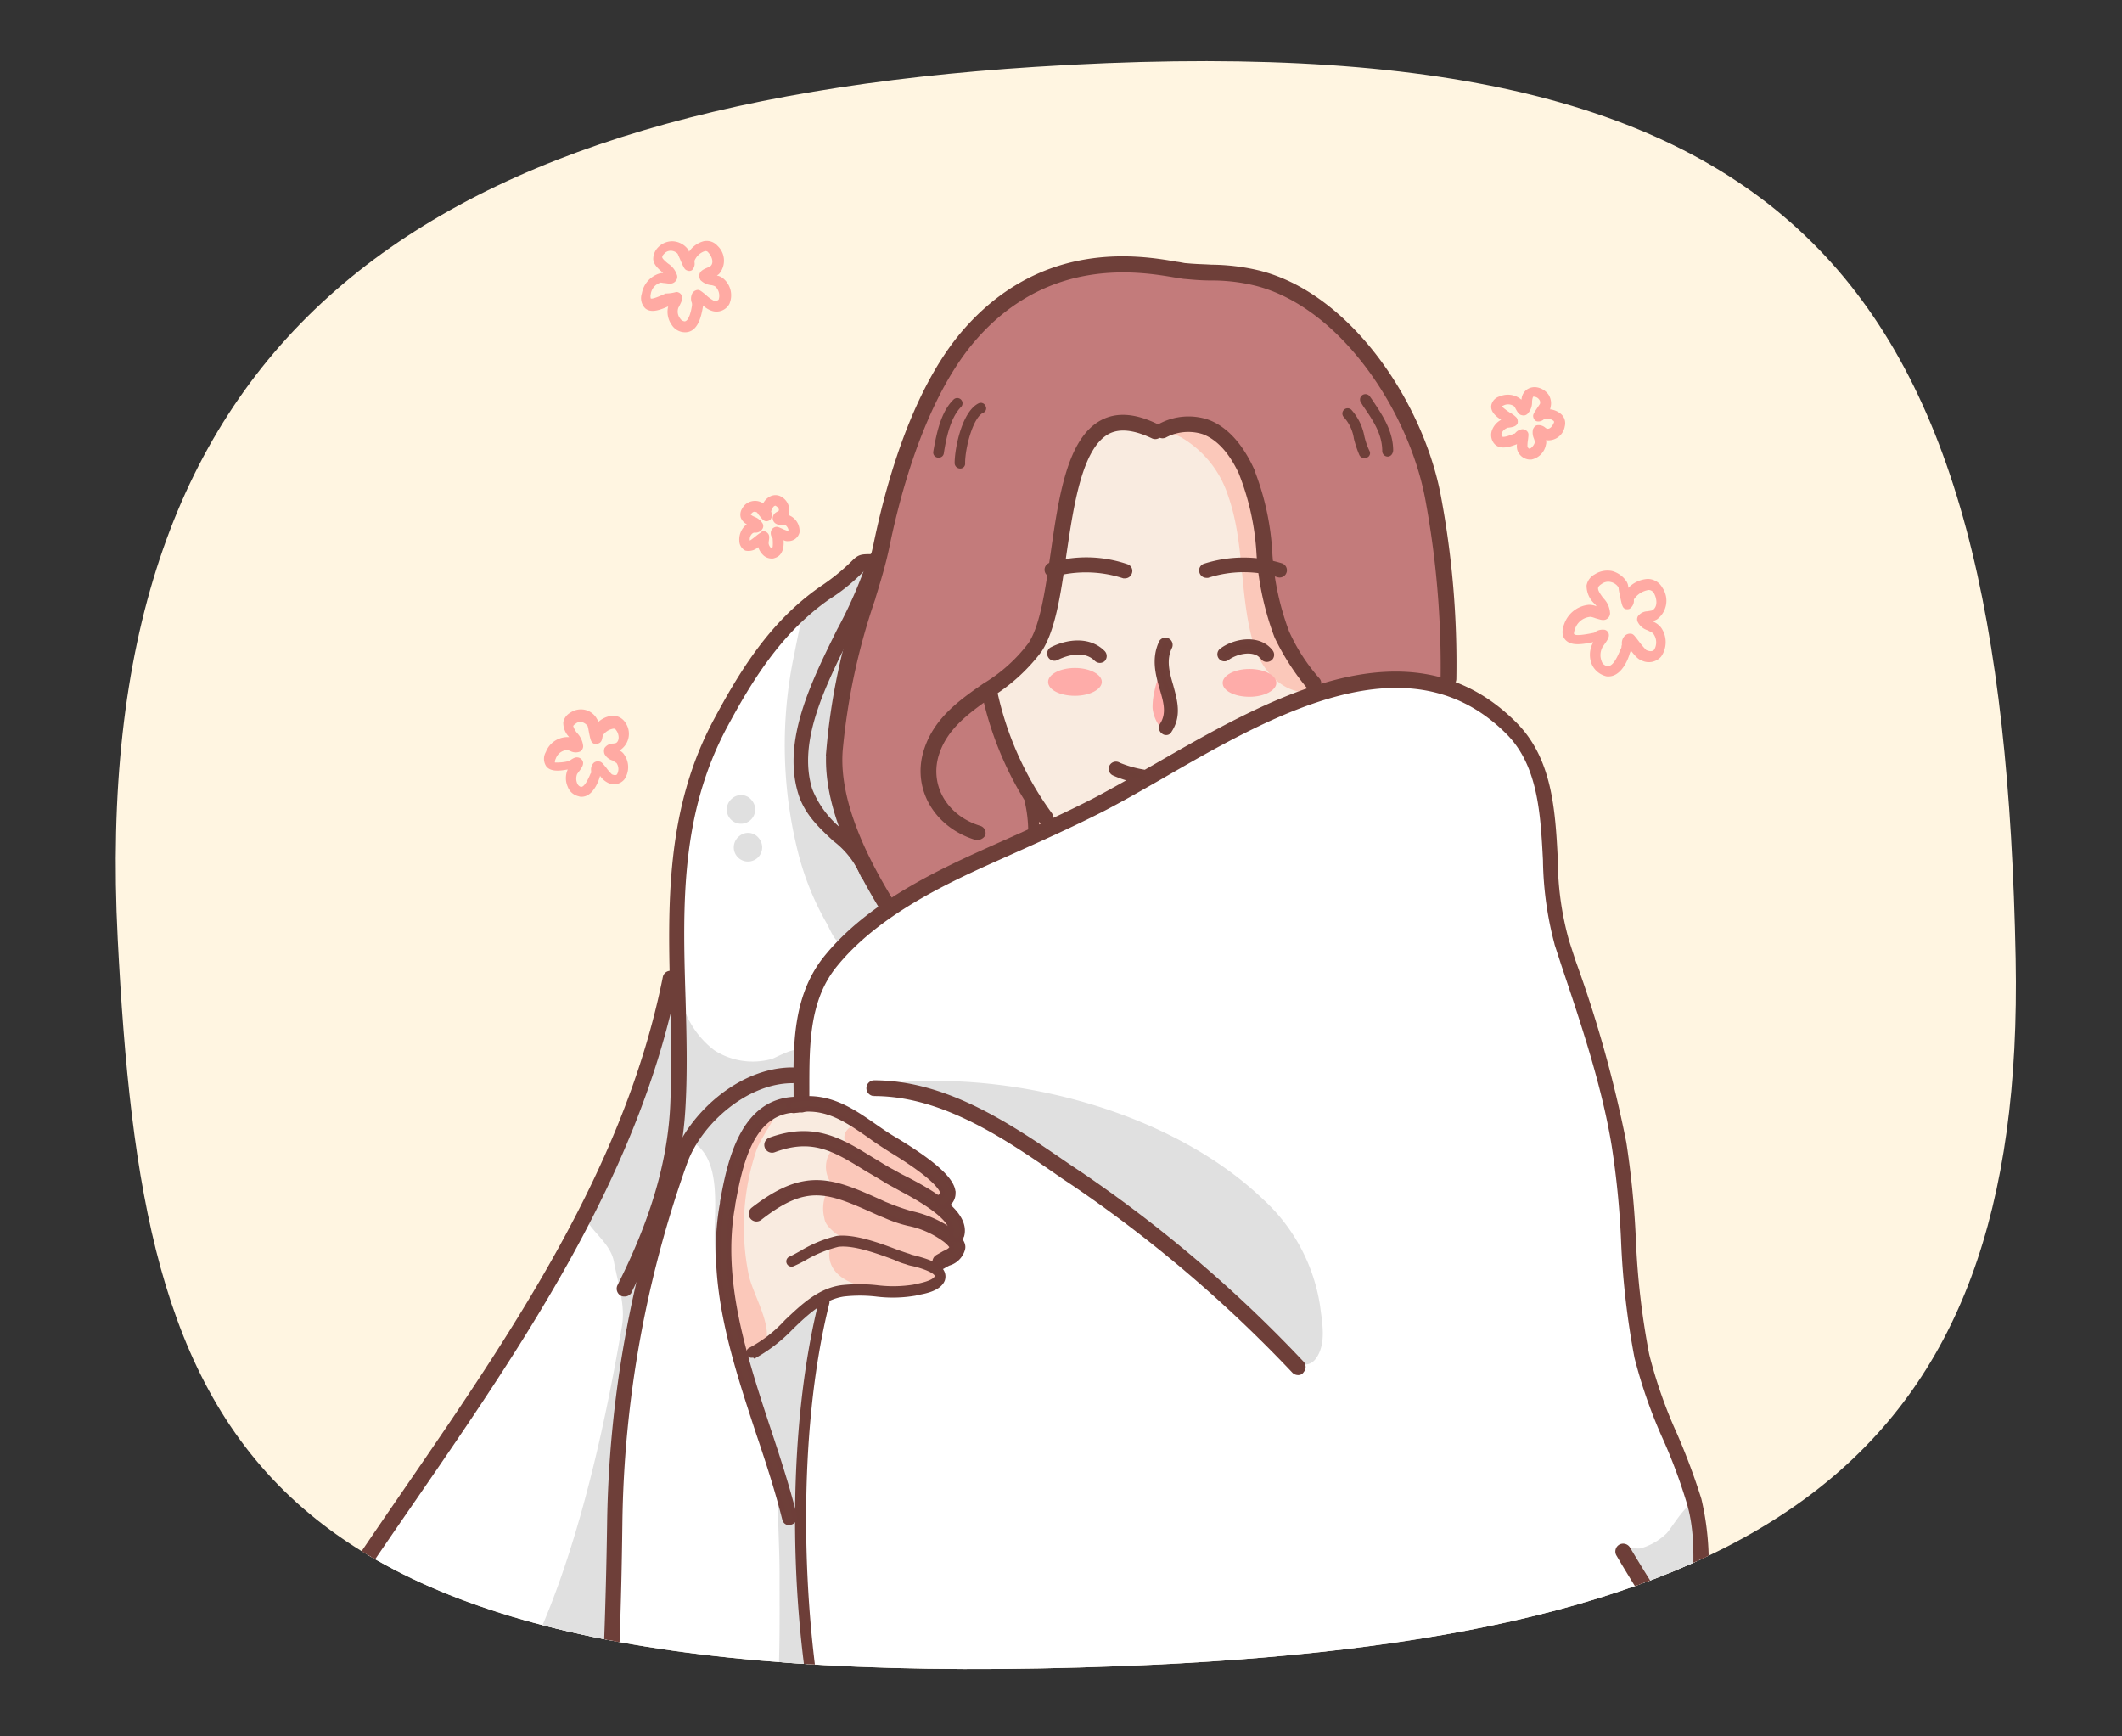 <?xml version="1.0" encoding="UTF-8"?> <svg xmlns="http://www.w3.org/2000/svg" xmlns:xlink="http://www.w3.org/1999/xlink" width="220" height="180" viewBox="0 0 220 180"><rect x="0" y="0" width="220" height="180" fill="#333333" stroke="none"/><defs><clipPath id="clip-path"><rect id="Rectangle_27608" data-name="Rectangle 27608" width="220" height="180" transform="translate(8547 10335)" fill="#fff"></rect></clipPath><clipPath id="clip-path-2"><path id="Path_213832" data-name="Path 213832" d="M2157.125,143.65c1,51.939-25.4,70.775-92.821,73.355-91.769,3.509-101.285-23.558-103.947-75.405-3.129-61.1,29.617-86.2,95.143-90.384C2135.983,46.078,2155.786,74.009,2157.125,143.65Z" transform="translate(-521.152 9269.464)" fill="#fff5e1"></path></clipPath></defs><g id="faq-photo-1" transform="translate(-8547 -10335)" clip-path="url(#clip-path)"><g id="Group_66744" data-name="Group 66744"><g id="faq-photo-1-2" data-name="faq-photo-1" transform="translate(7120 1021.248)"><path id="Path_213768" data-name="Path 213768" d="M2157.125,143.65c1,51.939-25.4,70.775-92.821,73.355-91.769,3.509-101.285-23.558-103.947-75.405-3.129-61.1,29.617-86.2,95.143-90.384C2135.983,46.078,2155.786,74.009,2157.125,143.65Z" transform="translate(-521.152 9269.464)" fill="#fff5e1"></path><g id="Mask_Group_180" data-name="Mask Group 180" clip-path="url(#clip-path-2)"><g id="Group_63974" data-name="Group 63974" transform="translate(1444 9338.731)"><g id="Group_63939" data-name="Group 63939" transform="translate(0.515 2.38)"><path id="Path_213770" data-name="Path 213770" d="M2284.707,150.129c1.7-5.258,7.476-11.96,13.867-14.331,5.209-1.96,10.88-.1,14.385-.1a22.194,22.194,0,0,1,10.156,1.96c4.33,2.166,8.558,6.649,11.7,12.682,4.332,8.3,4.385,25.468,4.385,28.045,0,.929-3.508-1.083-8.871-.155-5.875,1.033-14.431,5.879-24.228,11.085-3.248,1.7-6.65,3.043-10.1,4.846-2.371,1.239-5.414,2.579-8.4,4.075-3.3,1.649-6.391,3.454-6.495,3.35-.465-.464-5.67-10.516-5.568-15.259.206-6.909,2.321-13.817,4.434-20.726C2281.974,158.944,2283.984,152.243,2284.707,150.129Z" transform="translate(-2206.653 -134.899)" fill="#c37b7b"></path><path id="Path_213771" data-name="Path 213771" d="M2276.459,276.487c0,3.2,4.487,6.342,7.269,4.125,2.27-1.805,1.5-4.382,2.27-6.7a9.08,9.08,0,0,1,1.753-2.63c.566-.721,2.835-3.607,4.124-3.092.566.206.721,1.7.928,2.216a48.128,48.128,0,0,0,2.475,5.826c.927,1.8,1.909,4.021,1.6,6.134-.154.774-1.442,1.5-2.01,1.651a29.8,29.8,0,0,0-6.444,2.835c-1.907,1.031-4.022,3.609-6.237,3.452-1.188-.1-1.96-2.061-2.424-2.937C2278.315,284.736,2276.459,276.487,2276.459,276.487Z" transform="translate(-2207.273 -223.674)" fill="#c37b7b"></path><path id="Path_213772" data-name="Path 213772" d="M2415.752,244.2c2.216.361,8.095,2.166,11.858.412a8.232,8.232,0,0,0,3.2-2.577c.1-.1,1.446-1.651,1.546-1.548a7.187,7.187,0,0,1,.105,2.321c.05,1.442,0,2.887,0,4.33,0,.567.359,1.34-.156,1.752-.359.311-1.237-.207-1.6-.258a11.06,11.06,0,0,0-3.66-.361,23.5,23.5,0,0,0-5,.773c-.667.157-1.855.62-2.527.362C2417.866,248.734,2415.032,244.094,2415.752,244.2Z" transform="translate(-2300.014 -205.252)" fill="#c37b7b"></path><path id="Path_213773" data-name="Path 213773" d="M2324.182,212.115c-.2-1.754,2.889-1.651,5.055-5.672,1.751-3.3,2.37-11.239,2.988-14.642.671-3.608,1.6-5.361,3.866-7.27,1.5-1.237,4.848.826,6.085.362,4.124-1.5,6.805.258,8.815,4.795,1.754,4.021,1.8,7.475,1.908,11.136.1,3.557,2.421,7.011,3.454,8.454.977,1.443,2.421,2.63,1.34,3.145-1.6.773-5.206,2.061-9.072,4.176-7.836,4.176-17.633,9.949-19.848,10.157-.466.05.155-3.248-.26-3.559C2327.327,222.167,2324.492,214.743,2324.182,212.115Z" transform="translate(-2239.066 -167.704)" fill="#f9ebe0"></path><path id="Path_213774" data-name="Path 213774" d="M2376.865,184.913c.413-.516,1.752.257,2.216.463a10.84,10.84,0,0,1,4.9,6.082c1.753,4.95,1.135,10.466,2.681,15.52.671,2.164,2.423,4.434,4.794,4.794.516.1,1.493.309,1.959-.1.255-.258-.775-.567-.824-.62a27.806,27.806,0,0,1-2.062-2.783,22.389,22.389,0,0,1-2.473-8.094c-.567-3.557-.515-6.909-1.6-10.363a8.933,8.933,0,0,0-5.672-5.928,3.861,3.861,0,0,0-2.527.051c-.618.206-.361.153-.824.567C2377.226,184.656,2376.762,185.068,2376.865,184.913Z" transform="translate(-2274.168 -167.414)" fill="#fbc8ba"></path><path id="Path_213775" data-name="Path 213775" d="M2337.8,304.279c.517-.36-.463-2.576-.049-3.145.155-.2.309.414.411.62a9.493,9.493,0,0,0,.516,1.031c.1.207,1.031.824.876,1.082C2339.244,304.331,2337.336,304.589,2337.8,304.279Z" transform="translate(-2248.044 -245.641)" fill="#fbc8ba"></path><path id="Path_213776" data-name="Path 213776" d="M2342.283,261.871c0-.772,1.237-1.442,2.783-1.442s2.784.67,2.784,1.442-1.236,1.445-2.784,1.445S2342.283,262.7,2342.283,261.871Z" transform="translate(-2251.134 -218.545)" fill="#feaca9"></path><path id="Path_213777" data-name="Path 213777" d="M2396.519,262.179c0-.773,1.236-1.443,2.784-1.443s2.784.67,2.784,1.443-1.237,1.445-2.784,1.445S2396.519,263.006,2396.519,262.179Z" transform="translate(-2287.274 -218.75)" fill="#feaca9"></path><path id="Path_213778" data-name="Path 213778" d="M2374.734,266.1a7.482,7.482,0,0,1,.205-1.649c.154-.774.413-1.548.774-1.548.618,0,1.288,2.372,1.288,3.2,0,.773-.361,2.321-.979,2.321C2375.352,268.416,2374.734,266.921,2374.734,266.1Z" transform="translate(-2272.758 -220.191)" fill="#feaca9"></path><path id="Path_213779" data-name="Path 213779" d="M2243.766,368.475c-1.491-2.939-4.224-8.25-7.268-13.148-2.526-4.124-5.412-7.836-7.939-12.733-.878-1.752-.362-4.176-.362-14.9,0-4.691-5.31-12.681-6.287-19.642-.827-5.825-1.342-13.2-1.908-19.229-.671-7.115-5.671-17.993-6.653-24.333-.873-5.724-.462-10-1.389-13.817-1.187-4.794-3.509-7.321-7.219-9.176-1.958-.979-4.229-2.372-7.167-2.372-4.073,0-8.814,1.444-13.5,3.454a116.106,116.106,0,0,0-17.168,9.23c-1.855,1.185-17.94,8.352-22.734,11.392-.258.154-1.083-1.134-1.961-2.989a28.3,28.3,0,0,1-3.866-13.714c-.052-5.928,5-18.817,4.227-19.178-1.649-.773-1.444-.1-2.733,1.082a55.948,55.948,0,0,0-6.8,5.929,53.648,53.648,0,0,0-7.734,12.528,52.585,52.585,0,0,0-3.247,20.932c.051.928-.67,3.97-1.961,8.4-1.443,5-3.609,11.549-6.082,15.312a144.726,144.726,0,0,1-8.145,15.054c-7.94,12.321-20.209,29.179-28.1,43.1a122.839,122.839,0,0,0-8.2,18.868h174.2Z" transform="translate(-2069.411 -196.261)" fill="#fff"></path><path id="Path_213780" data-name="Path 213780" d="M2261.475,236.528a45.525,45.525,0,0,0,.516,21.24,29.185,29.185,0,0,0,2.835,6.805c.206.361.824,1.855,1.237,1.855.928,0,2.218-1.185,3.042-1.649a5.071,5.071,0,0,0,1.7-1.6c.516-.876-1.187-2.989-1.6-3.712a26.55,26.55,0,0,1-3.351-10.156,30.216,30.216,0,0,1,1.341-13.4c.619-1.908,1.185-3.92,1.959-5.775.257-.67.927-1.855.772-2.578a1.016,1.016,0,0,0-1.649-.412,21.64,21.64,0,0,1-1.909,1.857c-1.443,1.03-3.4,1.7-4.125,3.5C2262.35,232.505,2261.835,234.62,2261.475,236.528Z" transform="translate(-2196.619 -196.19)" fill="#e0e0e0"></path><path id="Path_213781" data-name="Path 213781" d="M2112.616,454.683c.413-2.836.979-7.321,1.289-11.909.257-3.456.67-8.611.825-12.838.309-7.63.309-14.743.72-21.188A136.213,136.213,0,0,1,2117,394.209a22.21,22.21,0,0,0,.98-4.073c.72-4.485,2.681-8.815,3.557-13.249.207-1.084,1.082-4.332,2.576-2.836,2.424,2.424,1.342,7.579,1.6,10.619.67,6.857,2.991,13.354,5.258,19.8.775,2.216.981,4.743,2.063,6.857.1.207.567,1.752,1.083,1.6a28.141,28.141,0,0,0,.155-4.176,101.365,101.365,0,0,1,1.133-11.909c.415-3.3,1.291-6.6,1.6-9.9.463-4.794-1.134-9.64-1.806-14.333a41.13,41.13,0,0,1-.618-5.516c0-.721.206-2.474-.155-3.042-.309-.464-2.37.671-2.785.824a7.362,7.362,0,0,1-5.978-.877,9.354,9.354,0,0,1-3.3-4.742c-.309-.979-.567-3.557-.876-2.733-1.494,4.073-4.536,14.126-6.033,17.787-.772,1.8-1.545,3.712-2.473,5.412-.155.31-.876.878-.826,1.239.414,1.65,2.733,2.886,3.094,5,.411,2.217,1.186,4.433.824,6.6-8.3,48.873-23.3,54.338-40.985,48-.052,0-1.649,3.248-3.3,7.321-.979,2.422-2.011,5.1-2.681,6.96h43.513Z" transform="translate(-2069.103 -282.469)" fill="#e0e0e0"></path><path id="Path_213782" data-name="Path 213782" d="M2287.99,389.176c13.2-1.906,30.573,2.372,40.469,11.909a18.837,18.837,0,0,1,5.827,10.981c.206,1.7.671,3.866-.411,5.414-1.806,2.525-6.082-2.99-7.271-4.124-5.877-5.569-11.5-10.984-18.508-15.107-4.536-2.68-9.176-5.516-13.867-7.834C2292.993,389.794,2287.527,389.227,2287.99,389.176Z" transform="translate(-2214.938 -304.039)" fill="#e0e0e0"></path><path id="Path_213783" data-name="Path 213783" d="M2228.386,560.458c-.413-1.548-.774-3.145-1.186-4.8-1.651-6.7-3.557-13.2-4.692-19.951a99.016,99.016,0,0,1-1.237-16.136c0-1.134.411-4.9-1.5-4.433-.773.206-.721,1.393-.721,1.96,0,2.268.155,4.537.155,6.856,0,6.6.154,13.094-1.084,19.591-.462,2.578-1.392,6.754-4.382,7.579-4.692,1.34-8.352-4.846-10.207-8.094a18.561,18.561,0,0,1-1.239-2.733c-.052-.207-.824-2.629-.824-2.164-.207,4.743-1.494,16.909-2.113,22.271h29.024Z" transform="translate(-2155.9 -388.244)" fill="#e0e0e0"></path><path id="Path_213784" data-name="Path 213784" d="M2521.136,524.729c.416-.465,1.187,0,1.8-.156a6.487,6.487,0,0,0,2.577-1.495c.465-.412,2.271-3.557,3.042-3.145.671.362.26,1.754.416,2.321.669,2.578.359,5.466.153,8.094a20.758,20.758,0,0,0-.053,4.382,19.218,19.218,0,0,1,.053,2.321C2528.662,537,2520.517,525.45,2521.136,524.729Z" transform="translate(-2370.289 -391.439)" fill="#e0e0e0"></path><path id="Path_213785" data-name="Path 213785" d="M2127.507,569.04a1.487,1.487,0,0,1,1.5-1.444,1.453,1.453,0,0,1,1.494,1.444,1.5,1.5,0,0,1-2.991,0Z" transform="translate(-2108.02 -423.223)" fill="#e0e0e0"></path><path id="Path_213786" data-name="Path 213786" d="M2132.92,558.229a1.485,1.485,0,0,1,1.494-1.443,1.453,1.453,0,0,1,1.5,1.443,1.5,1.5,0,0,1-2.99,0Z" transform="translate(-2111.627 -416.02)" fill="#e0e0e0"></path><path id="Path_213787" data-name="Path 213787" d="M2359.845,440.181a1.47,1.47,0,1,1-1.754,1.032A1.455,1.455,0,0,1,2359.845,440.181Z" transform="translate(-2261.633 -338.289)" fill="#fff"></path><path id="Path_213788" data-name="Path 213788" d="M2368.808,448.221a1.47,1.47,0,1,1-1.754,1.031A1.453,1.453,0,0,1,2368.808,448.221Z" transform="translate(-2267.605 -343.646)" fill="#fff"></path><path id="Path_213789" data-name="Path 213789" d="M2493.413,634.488a1.478,1.478,0,0,1,1.962.618,1.432,1.432,0,0,1-.569,1.96,1.473,1.473,0,0,1-1.958-.618A1.389,1.389,0,0,1,2493.413,634.488Z" transform="translate(-2351.331 -467.688)" fill="#e0e0e0"></path><path id="Path_213790" data-name="Path 213790" d="M2505.376,634.179a1.479,1.479,0,0,1,1.962.618,1.434,1.434,0,0,1-.569,1.961,1.466,1.466,0,0,1-1.394-2.579Z" transform="translate(-2359.324 -467.482)" fill="#e0e0e0"></path><path id="Path_213791" data-name="Path 213791" d="M2436.775,273.52a1.41,1.41,0,0,1,2.011.206,1.515,1.515,0,0,1-.1,2.063,1.484,1.484,0,0,1-1.908-2.269Z" transform="translate(-2313.765 -227.048)" fill="#fff"></path><path id="Path_213792" data-name="Path 213792" d="M2448.4,270.74a1.41,1.41,0,0,1,2.011.206,1.515,1.515,0,0,1-.1,2.063,1.408,1.408,0,0,1-2.011-.208A1.455,1.455,0,0,1,2448.4,270.74Z" transform="translate(-2321.523 -225.196)" fill="#fff"></path><path id="Path_213793" data-name="Path 213793" d="M2244.99,300.458a1.472,1.472,0,1,1-2.009-.208A1.4,1.4,0,0,1,2244.99,300.458Z" transform="translate(-2184.568 -244.859)" fill="#e0e0e0"></path><path id="Path_213794" data-name="Path 213794" d="M2247.153,312.2a1.472,1.472,0,1,1-2.009-.2A1.4,1.4,0,0,1,2247.153,312.2Z" transform="translate(-2186.01 -252.686)" fill="#e0e0e0"></path><path id="Path_213795" data-name="Path 213795" d="M2242.675,421.066a33.622,33.622,0,0,1-1.187-5.516,26.816,26.816,0,0,1-.309-6.96,22.517,22.517,0,0,1,1.34-6.857c.98-2.268,2.27-4.743,3.712-5.258a9.1,9.1,0,0,1,4.435-.619c2.32.154,4.02,1.34,5.723,2.525s4.432,2.836,5.62,3.919c1.185,1.134,2.937,2.525,2.267,3.041s-.515.517.207,1.752c.722,1.188,1.032,1.754.62,2.424s.825.67.049,1.7-.824.464-1.649,1.031c-.824.515-.258.309-.155,1.134.155.825-.155,1.393-1.392,1.651a18.112,18.112,0,0,1-4.588.412c-1.6-.1-3.817-.464-5.105,0a9.475,9.475,0,0,0-3.661,2.164c-.979,1.082-.979,1.548-2.267,2.526C2245.15,421.118,2243.294,422.923,2242.675,421.066Z" transform="translate(-2183.696 -308.759)" fill="#f9ebe0"></path><path id="Path_213796" data-name="Path 213796" d="M2276.721,402.982c.207.258-1.185-.258-1.6.1-.774.671-.413,1.187-.413,1.96,0,.1-.824.051-.876.051a1.777,1.777,0,0,0-.979,1.134,2.907,2.907,0,0,0,.205,2.269c.156.361.928.67.619.928-.155.154-.516-.206-.774.1a4.014,4.014,0,0,0-.361,2.887c.1.722.619,1.082,1.083,1.546.052.051.775.463.775.463-.621.62-1.445.722-1.343,2.012.361,4.022,8.558,3.97,11.085,2.371,1.031-.619-.464-1.031-.412-1.392.155-.773,1.906-.824,2.216-1.8.205-.672,0-.619-.311-1.084-.155-.258.516-.824.413-1.237-.258-.979-1.083-1.649-1.442-2.527,0,0,.516-.463.566-.67.207-1.133-1.185-2.372-2.01-2.887C2281.721,406.281,2276.567,402.724,2276.721,402.982Z" transform="translate(-2204.596 -313.514)" fill="#fbc8ba"></path><path id="Path_213797" data-name="Path 213797" d="M2246.613,397.442c1.34-.721-1.393,2.785-1.856,4.279a24.873,24.873,0,0,0-.772,12.89c.412,1.855,2.112,4.638,1.855,6.546a7.828,7.828,0,0,1-2.68,2.27c-1.083-1.084-1.033-4.639-1.291-6.084C2240.839,411.26,2240.787,400.485,2246.613,397.442Z" transform="translate(-2183.871 -309.778)" fill="#fbc8ba"></path></g><g id="Group_63973" data-name="Group 63973"><g id="Group_63941" data-name="Group 63941" transform="translate(68.886 1.844)"><path id="Path_213799" data-name="Path 213799" d="M2280.039,200.872a.541.541,0,0,1-.463-.258c-2.578-4.281-5.983-10.62-5.518-16.447a65.98,65.98,0,0,1,3.351-15.775c.618-1.958,1.133-3.712,1.494-5.31,2.012-9.8,5.157-17.375,9.075-22.014,8.145-9.588,18.3-7.888,22.116-7.218.464.051.772.154,1.032.154.979.1,1.8.1,2.577.154a21.744,21.744,0,0,1,4.8.569c9.433,2.267,16.96,13.558,18.765,23.2a93.785,93.785,0,0,1,1.6,18.92.573.573,0,0,1-.566.569h0a.574.574,0,0,1-.569-.569,95.36,95.36,0,0,0-1.6-18.715c-1.751-9.279-8.97-20.158-17.937-22.322a19.149,19.149,0,0,0-4.538-.515c-.773,0-1.6-.053-2.628-.154-.259,0-.621-.1-1.083-.154-3.663-.62-13.4-2.27-21.086,6.856-3.764,4.486-6.857,11.909-8.815,21.5-.363,1.7-.878,3.4-1.5,5.412a67.027,67.027,0,0,0-3.3,15.518c-.413,5.517,2.835,11.651,5.362,15.775a.582.582,0,0,1-.205.773C2280.244,200.819,2280.142,200.872,2280.039,200.872Z" transform="translate(-2274.015 -133.293)" fill="#6e3f39" stroke="#6e3f39" stroke-width="0.5"></path></g><g id="Group_63947" data-name="Group 63947" transform="translate(65.522 32.551)"><path id="Path_213805" data-name="Path 213805" d="M2271.309,258.793a.5.5,0,0,1-.463-.362,9.2,9.2,0,0,0-2.887-3.659c-1.442-1.341-2.939-2.733-3.557-4.8-1.649-5.412,1.394-11.5,4.021-16.806a46.771,46.771,0,0,0,3.248-7.475.506.506,0,1,1,.979.258,46.66,46.66,0,0,1-3.3,7.63c-2.68,5.415-5.516,11.084-3.969,16.085a10.363,10.363,0,0,0,3.247,4.331,10.474,10.474,0,0,1,3.146,4.075.462.462,0,0,1-.309.618C2271.413,258.742,2271.361,258.793,2271.309,258.793Z" transform="translate(-2263.934 -225.324)" fill="#6e3f39" stroke="#6e3f39" stroke-width="0.5"></path></g><g id="Group_63948" data-name="Group 63948" transform="translate(79.747 16.271)"><path id="Path_213806" data-name="Path 213806" d="M2307.143,182.715h-.1a.533.533,0,0,1-.463-.619c.361-2.061.824-4.176,2.114-5.412a.547.547,0,0,1,.773.773c-1.187,1.185-1.6,3.557-1.8,4.846A.51.51,0,0,1,2307.143,182.715Z" transform="translate(-2306.568 -176.529)" fill="#6e3f39"></path></g><g id="Group_63949" data-name="Group 63949" transform="translate(81.971 16.775)"><path id="Path_213807" data-name="Path 213807" d="M2313.8,184.859a.572.572,0,0,1-.567-.567c0-1.445.723-5.311,2.475-6.188a.527.527,0,0,1,.722.258.492.492,0,0,1-.257.722c-1.083.567-1.855,3.712-1.855,5.208A.5.5,0,0,1,2313.8,184.859Z" transform="translate(-2313.232 -178.043)" fill="#6e3f39"></path></g><g id="Group_63950" data-name="Group 63950" transform="translate(122.183 17.353)"><path id="Path_213808" data-name="Path 213808" d="M2436.02,184.927a.567.567,0,0,1-.515-.309,11.12,11.12,0,0,1-.569-1.7,4.227,4.227,0,0,0-1.029-2.217.547.547,0,1,1,.774-.773,5.686,5.686,0,0,1,1.34,2.733,7.346,7.346,0,0,0,.515,1.494.492.492,0,0,1-.255.722A.4.4,0,0,1,2436.02,184.927Z" transform="translate(-2433.752 -179.773)" fill="#6e3f39"></path></g><g id="Group_63951" data-name="Group 63951" transform="translate(124.003 15.874)"><path id="Path_213809" data-name="Path 213809" d="M2442.078,181.82a.573.573,0,0,1-.568-.567c0-1.752-.927-3.145-1.958-4.639l-.26-.413a.559.559,0,0,1,.931-.618l.255.361c1.031,1.546,2.165,3.2,2.165,5.257C2442.594,181.615,2442.334,181.82,2442.078,181.82Z" transform="translate(-2439.207 -175.342)" fill="#6e3f39"></path></g><g id="Group_63952" data-name="Group 63952" transform="translate(89.208 57.378)"><path id="Path_213810" data-name="Path 213810" d="M2335.885,303.992a.608.608,0,0,1-.569-.515,13.546,13.546,0,0,0-.361-2.989.572.572,0,0,1,1.084-.362,11.978,11.978,0,0,1,.413,3.351c0,.206-.259.464-.567.515Z" transform="translate(-2334.924 -299.733)" fill="#6e3f39"></path></g><g id="Group_63953" data-name="Group 63953" transform="translate(65.515 44.887)"><path id="Path_213811" data-name="Path 213811" d="M2358.781,368.029a.62.62,0,0,1-.515-.361c-1.443-3.557-1.291-7.113-1.134-10.567.1-2.939.256-5.981-.619-8.92a55.188,55.188,0,0,0-2.473-6.649,50.868,50.868,0,0,1-2.942-8.4,82.216,82.216,0,0,1-1.391-12.22,89.578,89.578,0,0,0-.98-9.795c-1.031-6.239-3.146-12.527-5.206-18.662l-.673-2.063a35.176,35.176,0,0,1-1.235-8.815c-.257-4.846-.516-9.9-3.868-13.249-10.256-10.26-24.537-2.012-36.033,4.639-2.167,1.237-4.229,2.424-6.136,3.4-2.938,1.494-6.032,2.887-9.021,4.227l-1.494.67c-5.415,2.424-12.787,5.773-17.22,11.342-2.837,3.609-2.785,8.3-2.785,12.888v1.444a.567.567,0,1,1-1.134,0v-1.444c-.052-4.794-.052-9.691,2.99-13.61,4.588-5.775,12.115-9.176,17.631-11.651l1.5-.67c2.99-1.341,6.084-2.733,8.97-4.227,1.857-.981,3.918-2.166,6.084-3.4,11.806-6.806,26.5-15.312,37.325-4.434,3.66,3.659,3.969,8.918,4.229,13.971a31.759,31.759,0,0,0,1.184,8.557l.671,2.063a127.406,127.406,0,0,1,5.257,18.818,92.931,92.931,0,0,1,.98,9.9,80.225,80.225,0,0,0,1.392,12.064,49.064,49.064,0,0,0,2.886,8.25,67.383,67.383,0,0,1,2.526,6.752,28.546,28.546,0,0,1,.62,9.281c-.157,3.5-.311,6.752,1.029,10.1a.548.548,0,0,1-.309.721C2358.938,368.029,2358.831,368.029,2358.781,368.029Z" transform="translate(-2263.911 -262.296)" fill="#6e3f39" stroke="#6e3f39" stroke-width="0.5"></path></g><g id="Group_63954" data-name="Group 63954" transform="translate(65.427 109.471)"><path id="Path_213812" data-name="Path 213812" d="M2269.833,517.991c.258.98.516,2.01.824,2.991h1.134c-.309-1.084-.566-2.166-.875-3.3-1.546-5.723-3.146-11.651-4.229-17.426-2.268-11.807-2.938-29.9.515-43.718a.556.556,0,1,0-1.081-.258c-3.094,12.321-3.3,29.7-.515,44.181C2266.687,506.288,2268.285,512.216,2269.833,517.991Z" transform="translate(-2263.65 -455.858)" fill="#6d3e38"></path></g><g id="Group_63955" data-name="Group 63955" transform="translate(150.722 135.288)"><path id="Path_213813" data-name="Path 213813" d="M2527.711,547.175c5.363,8.145,10.929,16.548,15,25.314h1.236c-4.122-9.075-9.794-17.632-15.256-25.932-2.836-4.279-5.776-8.713-8.352-13.043a.583.583,0,0,0-.775-.206.577.577,0,0,0-.206.772C2521.937,538.463,2524.876,542.9,2527.711,547.175Z" transform="translate(-2519.286 -533.234)" fill="#6e3e39" stroke="#6d3f38" stroke-width="0.5"></path></g><g id="Group_63956" data-name="Group 63956" transform="translate(47.184 32.715)"><path id="Path_213814" data-name="Path 213814" d="M2209.528,302.272a.466.466,0,0,1-.257-.051.593.593,0,0,1-.258-.721c3.507-6.961,5.26-12.993,5.518-18.87.154-3.66.052-7.372,0-10.981-.257-9.591-.516-19.488,4.485-28.82,2.527-4.691,5.62-10,10.981-13.712a21.865,21.865,0,0,0,3.249-2.63c.67-.67.824-.67,2.009-.67h.1a.567.567,0,1,1,0,1.134h-.1c-.876,0-.876,0-1.237.362a18.774,18.774,0,0,1-3.4,2.731c-5.154,3.609-8.2,8.763-10.672,13.351-4.845,9.075-4.64,18.406-4.33,28.254.1,3.609.205,7.372,0,11.084-.311,6.082-2.062,12.218-5.619,19.333A.568.568,0,0,1,2209.528,302.272Z" transform="translate(-2208.974 -225.816)" fill="#6e3f39" stroke="#6e3f39" stroke-width="0.5"></path></g><g id="Group_63957" data-name="Group 63957" transform="translate(0 75.91)"><path id="Path_213815" data-name="Path 213815" d="M2068.695,453.958c.772-2.166,1.649-4.434,2.68-6.909,5.516-13.2,13.92-25.468,22.065-37.273,11.394-16.55,23.148-33.717,27.169-53.823a.556.556,0,1,0-1.082-.26c-3.97,19.9-15.672,36.914-27.015,53.411-8.146,11.858-16.6,24.179-22.168,37.479-1.083,2.63-2.012,5-2.784,7.323h1.136Z" transform="translate(-2067.559 -355.273)" fill="#6e3f39" stroke="#6e3f39" stroke-width="0.5"></path></g><g id="Group_63959" data-name="Group 63959" transform="translate(43.513 85.921)"><path id="Path_213817" data-name="Path 213817" d="M2199.053,473.95c1.546-10.672,2.473-24.593,2.679-41.605a115.447,115.447,0,0,1,6.753-37.532c1.494-4.073,6.29-8.4,11.136-8.4a.567.567,0,0,0,0-1.133c-5.464,0-10.569,4.743-12.167,9.176a117.955,117.955,0,0,0-6.805,37.893c-.257,17.012-1.134,30.984-2.679,41.605Z" transform="translate(-2197.97 -385.276)" fill="#6e3f39" stroke="#6e3f39" stroke-width="0.5"></path></g><g id="Group_63960" data-name="Group 63960" transform="translate(73.053 87.26)"><path id="Path_213818" data-name="Path 213818" d="M2331.05,419.348a.588.588,0,0,1-.413-.155,139.1,139.1,0,0,0-22.737-19.385l-1.236-.824c-5.775-4.021-12.374-8.56-19.592-8.56a.567.567,0,0,1,0-1.133c7.579,0,14.281,4.64,20.208,8.712l1.239.826a138.512,138.512,0,0,1,22.891,19.539.563.563,0,0,1,0,.773A.391.391,0,0,1,2331.05,419.348Z" transform="translate(-2286.506 -389.291)" fill="#6e3f39" stroke="#6e3f39" stroke-width="0.5"></path></g><g id="Group_63977" data-name="Group 63977"><g id="Group_63940" data-name="Group 63940" transform="translate(102.962 41.304)"><path id="Path_213798" data-name="Path 213798" d="M2377.063,261.219a.388.388,0,0,1-.257-.1.5.5,0,0,1-.155-.67c.772-1.187.412-2.424,0-3.815-.413-1.445-.876-3.094-.052-4.8a.5.5,0,0,1,.876.463c-.67,1.342-.309,2.682.1,4.073.415,1.547.877,3.093-.154,4.641A.344.344,0,0,1,2377.063,261.219Z" transform="translate(-2376.143 -251.556)" fill="#6e3e38" stroke="#6e3f39" stroke-width="0.5"></path></g><g id="Group_63942" data-name="Group 63942" transform="translate(85.055 46.317)"><path id="Path_213800" data-name="Path 213800" d="M2328.827,280.561a.631.631,0,0,1-.465-.207,34.567,34.567,0,0,1-5.877-13.093.556.556,0,1,1,1.081-.258,33.557,33.557,0,0,0,5.672,12.681.522.522,0,0,1-.1.773A.55.55,0,0,1,2328.827,280.561Z" transform="translate(-2322.476 -266.581)" fill="#6e3f39" stroke="#6e3f39" stroke-width="0.5"></path></g><g id="Group_63943" data-name="Group 63943" transform="translate(91.552 33.048)"><path id="Path_213801" data-name="Path 213801" d="M2350.049,228.493h-.155a12.664,12.664,0,0,0-7.321-.157.506.506,0,1,1-.257-.979,12.9,12.9,0,0,1,7.886.154.479.479,0,0,1,.309.62A.5.5,0,0,1,2350.049,228.493Z" transform="translate(-2341.946 -226.814)" fill="#6e3f39" stroke="#6e3f39" stroke-width="0.5"></path></g><g id="Group_63944" data-name="Group 63944" transform="translate(107.562 33.07)"><path id="Path_213802" data-name="Path 213802" d="M2390.427,228.482a.5.5,0,0,1-.465-.361.48.48,0,0,1,.311-.618,13.274,13.274,0,0,1,7.887-.052.507.507,0,0,1-.257.981,12.209,12.209,0,0,0-7.321.05Z" transform="translate(-2389.929 -226.879)" fill="#6e3f39" stroke="#6e3f39" stroke-width="0.5"></path></g><g id="Group_63945" data-name="Group 63945" transform="translate(78.69 18.275)"><path id="Path_213803" data-name="Path 213803" d="M2309.053,226.107h-.154c-4.073-1.239-6.342-5.054-5.207-8.869.979-3.3,3.61-5.155,6.134-6.907a16.575,16.575,0,0,0,4.743-4.28c1.237-1.907,1.752-5.568,2.32-9.434.824-5.776,1.7-11.755,5.1-13.56q2.321-1.237,5.722.465a.541.541,0,1,1-.463.979c-1.959-.928-3.506-1.082-4.691-.463-2.887,1.546-3.763,7.475-4.539,12.733-.566,4.021-1.133,7.784-2.525,9.9a18.567,18.567,0,0,1-5,4.59c-2.476,1.752-4.848,3.4-5.724,6.34-.927,3.248.98,6.445,4.485,7.527a.526.526,0,0,1,.361.672A.7.7,0,0,1,2309.053,226.107Z" transform="translate(-2303.4 -182.537)" fill="#6e3f39" stroke="#6e3f39" stroke-width="0.5"></path></g><g id="Group_63946" data-name="Group 63946" transform="translate(102.996 18.43)"><path id="Path_213804" data-name="Path 213804" d="M2392.392,211a.465.465,0,0,1-.412-.2,25.221,25.221,0,0,1-3.351-5.208,29.712,29.712,0,0,1-1.858-8.558,26.871,26.871,0,0,0-1.855-8.454c-.72-1.548-1.958-3.506-3.917-4.227a5.189,5.189,0,0,0-3.97.36.542.542,0,1,1-.463-.979,6.2,6.2,0,0,1,4.845-.412c2.27.824,3.712,3.041,4.536,4.795a27.283,27.283,0,0,1,1.96,8.763,28.341,28.341,0,0,0,1.754,8.248,19.436,19.436,0,0,0,3.193,4.949.521.521,0,0,1-.1.773A.544.544,0,0,1,2392.392,211Z" transform="translate(-2376.246 -182.999)" fill="#6e3f39" stroke="#6e3f39" stroke-width="0.5"></path></g><g id="Group_63961" data-name="Group 63961" transform="translate(91.778 41.66)"><path id="Path_213819" data-name="Path 213819" d="M2347.873,254.456a.557.557,0,0,1-.361-.155c-1.083-1.084-2.837-.775-4.177-.1a.5.5,0,0,1-.464-.876c1.6-.826,3.866-1.135,5.311.31a.5.5,0,0,1,0,.721A.566.566,0,0,1,2347.873,254.456Z" transform="translate(-2342.625 -252.625)" fill="#6e3f39" stroke="#6e3f39" stroke-width="0.5"></path></g><g id="Group_63962" data-name="Group 63962" transform="translate(109.464 41.546)"><path id="Path_213820" data-name="Path 213820" d="M2400.515,254.124a.468.468,0,0,1-.413-.206c-.824-1.083-2.733-.671-3.711.051a.48.48,0,0,1-.569-.774c1.291-.98,3.866-1.495,5.1.156a.488.488,0,0,1-.1.67A.55.55,0,0,1,2400.515,254.124Z" transform="translate(-2395.63 -252.282)" fill="#6d3e38" stroke="#6e3f39" stroke-width="0.5"></path></g><g id="Group_63963" data-name="Group 63963" transform="translate(98.242 54.244)"><path id="Path_213821" data-name="Path 213821" d="M2365.216,292.114h-.1a10.82,10.82,0,0,1-2.834-.824.5.5,0,1,1,.464-.875,11.629,11.629,0,0,0,2.526.721.508.508,0,0,1,.411.567A.451.451,0,0,1,2365.216,292.114Z" transform="translate(-2361.998 -290.34)" fill="#6d3f38" stroke="#6e3f39" stroke-width="0.5"></path></g></g><g id="Group_63964" data-name="Group 63964" transform="translate(60.383 103.108)"><path id="Path_213822" data-name="Path 213822" d="M2249.085,449.452a.543.543,0,0,1-.258-1.032,13.681,13.681,0,0,0,3.712-2.887c1.7-1.6,3.454-3.3,5.877-3.61a17.019,17.019,0,0,1,3.61,0,13.4,13.4,0,0,0,3.814-.051l.206-.052c.516-.1,1.806-.359,2.011-.824v-.051c-.257-.464-1.908-.928-2.474-1.031a3.233,3.233,0,0,1-.515-.155,7.4,7.4,0,0,1-1.237-.464c-1.8-.67-4.227-1.547-5.775-1.341a12.863,12.863,0,0,0-3.4,1.393,13.661,13.661,0,0,1-1.237.618.542.542,0,0,1-.463-.979c.361-.156.722-.361,1.185-.619a13.214,13.214,0,0,1,3.764-1.548c1.8-.206,4.279.67,6.291,1.443.463.157.876.311,1.237.414a2.268,2.268,0,0,0,.463.152c1.393.362,2.733.775,3.145,1.651a1.273,1.273,0,0,1,.052.981c-.412,1.031-1.907,1.34-2.836,1.494l-.154.052a13.894,13.894,0,0,1-4.125.1,14.611,14.611,0,0,0-3.351,0c-2.011.31-3.607,1.753-5.258,3.352a16.441,16.441,0,0,1-4.022,3.092C2249.24,449.4,2249.188,449.452,2249.085,449.452Z" transform="translate(-2248.53 -436.789)" fill="#6e3f39"></path></g><g id="Group_63976" data-name="Group 63976"><g id="Group_63958" data-name="Group 63958" transform="translate(57.466 88.962)"><path id="Path_213816" data-name="Path 213816" d="M2247.178,438.316a.5.5,0,0,1-.515-.412c-.722-2.887-1.652-5.775-2.683-8.817-2.577-7.835-5.257-15.877-3.762-23.919v-.105c.72-3.97,2.011-10.67,7.784-10.67a.567.567,0,0,1,0,1.134c-4.9,0-5.979,5.876-6.7,9.743v.1c-1.444,7.733,1.185,15.672,3.71,23.356.981,2.937,1.96,5.979,2.682,8.866a.55.55,0,0,1-.413.67C2247.229,438.264,2247.229,438.316,2247.178,438.316Z" transform="translate(-2239.788 -394.392)" fill="#6e3f39" stroke="#6e3e39" stroke-width="0.5"></path></g><g id="Group_63965" data-name="Group 63965" transform="translate(60.861 97.604)"><path id="Path_213823" data-name="Path 213823" d="M2269.581,429.077a.614.614,0,0,1-.463-.258.567.567,0,0,1,.155-.773c.257-.154.463-.258.72-.412.465-.206.722-.362.824-.671a3.6,3.6,0,0,0-.927-.877,9.469,9.469,0,0,0-3.609-1.546,13.371,13.371,0,0,1-2.421-.824l-.518-.206c-5.36-2.424-7.525-3.4-12.475.463a.552.552,0,1,1-.67-.878c5.465-4.226,8.2-3.04,13.611-.567l.516.208a23.373,23.373,0,0,0,2.267.773,11.287,11.287,0,0,1,3.97,1.7c.824.67,1.548,1.341,1.342,2.011a2.121,2.121,0,0,1-1.444,1.443,5.556,5.556,0,0,0-.567.309A.726.726,0,0,1,2269.581,429.077Z" transform="translate(-2249.966 -420.294)" fill="#6e3f39" stroke="#6e3e39" stroke-width="0.5"></path></g><g id="Group_63966" data-name="Group 63966" transform="translate(62.503 92.524)"><path id="Path_213824" data-name="Path 213824" d="M2274.507,416.1h-.155a.524.524,0,0,1-.361-.67c.464-1.6-3.659-3.815-5.206-4.64l-.464-.258c-.465-.258-.876-.464-1.185-.67-.672-.412-1.291-.774-1.908-1.134-3.249-2.011-5.567-3.456-9.59-1.96a.555.555,0,1,1-.411-1.031c4.536-1.65,7.318.052,10.566,2.062.619.361,1.237.773,1.909,1.135.309.153.722.412,1.133.619l.515.258c2.27,1.185,6.5,3.452,5.724,5.928A.635.635,0,0,1,2274.507,416.1Z" transform="translate(-2254.885 -405.07)" fill="#6e3f39" stroke="#6e3e39" stroke-width="0.5"></path></g><g id="Group_63967" data-name="Group 63967" transform="translate(64.744 88.896)"><path id="Path_213825" data-name="Path 213825" d="M2277.592,405.394a.45.45,0,0,1-.463-.309.511.511,0,0,1,.206-.723c.257-.154.257-.258.257-.309,0-.31-.361-1.494-5.463-4.588-.723-.464-1.445-.928-2.062-1.392-2.528-1.753-4.692-3.248-7.786-2.63a.556.556,0,1,1-.257-1.082c3.557-.723,6.033.979,8.609,2.783.673.465,1.341.929,2.063,1.341,4.177,2.525,6.033,4.279,5.98,5.568a1.391,1.391,0,0,1-.824,1.239C2277.8,405.394,2277.7,405.394,2277.592,405.394Z" transform="translate(-2261.603 -394.191)" fill="#6e3f39" stroke="#6e3e39" stroke-width="0.5"></path></g></g><g id="Group_64062" data-name="Group 64062"><g id="Group_63968" data-name="Group 63968" transform="translate(145.002 34.173)"><path id="Path_213826" data-name="Path 213826" d="M2506.905,241.152a.889.889,0,0,1-.362-.051,2.221,2.221,0,0,1-1.34-1.134,2.606,2.606,0,0,1,.1-2.321.051.051,0,0,1,.053-.051c-1.084.207-2.321.463-2.939-.258-.362-.412-.362-.979-.054-1.752a2.99,2.99,0,0,1,2.527-1.857,2.1,2.1,0,0,1,.775.155,1.466,1.466,0,0,0-.26-.31,2.537,2.537,0,0,1-.775-1.855,1.639,1.639,0,0,1,.826-1.135,2.468,2.468,0,0,1,1.8-.359,2.613,2.613,0,0,1,1.546,1.134,1.247,1.247,0,0,1,.156.618,3.055,3.055,0,0,1,2.011-.928h0a1.736,1.736,0,0,1,1.5.877,2.4,2.4,0,0,1-.519,3.3,1.526,1.526,0,0,1-.514.207,2.048,2.048,0,0,1,.927.67,2.624,2.624,0,0,1,0,2.991,1.685,1.685,0,0,1-2.111.36c-.309-.1-.62-.463-1.03-.98,0,.053-.054.1-.054.156l-.049.1C2508.917,239.5,2508.193,241.152,2506.905,241.152Zm-.465-4.846a.574.574,0,0,1,.465.361c.153.412-.156.773-.514,1.29-.053.1-.157.2-.157.258a1.707,1.707,0,0,0-.049,1.34.715.715,0,0,0,.564.515c.671.154,1.187-1.237,1.444-1.805l.052-.1a.748.748,0,0,1,.053-.309,1.085,1.085,0,0,1,.31-.928.767.767,0,0,1,.565-.206c.309,0,.413.206.824.722a9.275,9.275,0,0,0,.824.979c.363.155.671.155.825-.05a1.5,1.5,0,0,0-.1-1.651c-.051-.1-.413-.258-.618-.36a1.734,1.734,0,0,1-.978-.825.635.635,0,0,1,0-.618,1.264,1.264,0,0,1,1.029-.517c.153-.049.359-.049.464-.1.618-.361.465-1.289.156-1.8a.629.629,0,0,0-.515-.309h0a2.2,2.2,0,0,0-1.546.979v.154a.983.983,0,0,1-.465.825.717.717,0,0,1-.462,0c-.26-.155-.31-.31-.568-1.6a4.663,4.663,0,0,1-.1-.619,1.278,1.278,0,0,0-.824-.567,1.136,1.136,0,0,0-.927.206c-.157.1-.362.258-.362.412-.051.258.258.67.515,1.031a2.394,2.394,0,0,1,.72,1.6.7.7,0,0,1-.309.567c-.358.258-.774.051-1.184-.052a2.932,2.932,0,0,0-.514-.154,1.828,1.828,0,0,0-1.6,1.185c-.157.412-.157.619-.1.619.153.154.824.1,2.062-.154a1.35,1.35,0,0,1,1.03-.31Z" transform="translate(-2502.143 -230.185)" fill="#ffaaa3"></path></g><g id="Group_63969" data-name="Group 63969" transform="translate(137.594 15.168)"><path id="Path_213827" data-name="Path 213827" d="M2483.912,180.718a1.417,1.417,0,0,1-1.236-.928,1.355,1.355,0,0,1-.053-.67c-.669.258-1.906.722-2.473-.206a1.413,1.413,0,0,1-.1-1.289,2.021,2.021,0,0,1,.928-1.032c-.566-.361-1.082-.824-1.031-1.443a1.192,1.192,0,0,1,.878-.979,2.151,2.151,0,0,1,2.218.309.049.049,0,0,1,.049.052,1.354,1.354,0,0,1,.569-1.083,1.418,1.418,0,0,1,1.081-.208,1.9,1.9,0,0,1,1.134.723,1.665,1.665,0,0,1,.209,1.392.185.185,0,0,1-.053.154,2.056,2.056,0,0,1,1.187.516,1.258,1.258,0,0,1,.359,1.237,1.73,1.73,0,0,1-1.957,1.444.746.746,0,0,1,0,.464,1.925,1.925,0,0,1-1.5,1.545Zm-.205-1.34c.053.1.1.207.205.207.157,0,.466-.309.569-.67a2.306,2.306,0,0,0-.1-.361,1.571,1.571,0,0,1-.1-.979c.1-.207.205-.361.411-.414a1.063,1.063,0,0,1,.875.258.393.393,0,0,0,.205.1c.313.052.568-.362.673-.62a.157.157,0,0,0-.051-.206,1.2,1.2,0,0,0-.931-.207l-.049.052a.83.83,0,0,1-.775.206.552.552,0,0,1-.309-.361c-.1-.309,0-.412.466-1.133a3.512,3.512,0,0,0,.206-.309.5.5,0,0,0-.1-.464.643.643,0,0,0-.413-.258c-.156-.051-.205,0-.205,0a1.546,1.546,0,0,0-.1.567,1.722,1.722,0,0,1-.465,1.185.578.578,0,0,1-.566.154c-.362-.051-.518-.412-.671-.67a1.12,1.12,0,0,0-.156-.257,1.051,1.051,0,0,0-1.081-.1c-.1.051-.156.051-.205.1a5.546,5.546,0,0,0,.873.67,2.762,2.762,0,0,1,.672.514h0a.75.75,0,0,1,.1.569c-.153.361-.569.412-.982.464-.049,0-.152,0-.152.051a.983.983,0,0,0-.515.516.467.467,0,0,0,0,.309c.049.1.309.154,1.286-.258h.053s.049-.051.1-.1a1.077,1.077,0,0,1,.722-.361.656.656,0,0,1,.465.206c.206.207.153.412.1.876A3.78,3.78,0,0,0,2483.707,179.379Zm-1.959-2.319Zm3.661-.465Z" transform="translate(-2479.94 -173.225)" fill="#ffaaa3"></path></g><g id="Group_63970" data-name="Group 63970" transform="translate(39.406 48.556)"><path id="Path_213828" data-name="Path 213828" d="M2189.562,282.351a.675.675,0,0,1-.309-.05,1.556,1.556,0,0,1-1.134-.98,2.2,2.2,0,0,1,0-1.8c-.824.154-1.752.258-2.216-.309a1.389,1.389,0,0,1-.053-1.5,2.416,2.416,0,0,1,2.115-1.546h.309a2.093,2.093,0,0,1-.618-1.547,1.457,1.457,0,0,1,.72-.979,1.954,1.954,0,0,1,1.494-.309,1.888,1.888,0,0,1,1.291.979c.051.051.051.1.1.309a2.492,2.492,0,0,1,1.546-.67,1.534,1.534,0,0,1,1.291.723,2.025,2.025,0,0,1-.464,2.783c-.053.051-.105.051-.157.1a1.126,1.126,0,0,1,.516.463,2.252,2.252,0,0,1,0,2.527,1.39,1.39,0,0,1-1.8.309,2.083,2.083,0,0,1-.722-.67h0C2191.263,280.96,2190.646,282.351,2189.562,282.351Zm-.361-4.071a.678.678,0,0,1,.465.359c.155.362-.1.723-.413,1.135-.052.051-.1.154-.155.207a1.272,1.272,0,0,0,0,.979.617.617,0,0,0,.361.361c.411.1.878-1.031,1.032-1.392l.052-.051v-.207a1,1,0,0,1,.257-.824.611.611,0,0,1,.515-.154c.309,0,.413.2.774.619a4.917,4.917,0,0,0,.617.721c.257.1.412.1.516,0a1.1,1.1,0,0,0-.052-1.185,4.249,4.249,0,0,1-.411-.259,1.346,1.346,0,0,1-.826-.67.861.861,0,0,1,0-.619,1.08,1.08,0,0,1,.876-.464c.1,0,.258-.051.309-.051.413-.258.31-.928.052-1.289-.1-.155-.154-.206-.309-.206h0a1.636,1.636,0,0,0-1.083.67.192.192,0,0,1-.05.154c-.052.309-.1.619-.465.721a.707.707,0,0,1-.463,0c-.257-.154-.309-.257-.516-1.34a3.263,3.263,0,0,0-.1-.465,1.1,1.1,0,0,0-.569-.412.726.726,0,0,0-.67.154c-.155.1-.257.209-.257.258a2.1,2.1,0,0,0,.411.723,2.3,2.3,0,0,1,.618,1.34.648.648,0,0,1-.309.568,1.2,1.2,0,0,1-1.031-.052,1.315,1.315,0,0,0-.359-.1,1.338,1.338,0,0,0-1.135.877.9.9,0,0,0-.1.414,5.262,5.262,0,0,0,1.494-.156c.463-.359.722-.412.927-.359Z" transform="translate(-2185.663 -273.291)" fill="#ffaaa3"></path></g><g id="Group_63971" data-name="Group 63971" transform="translate(59.644 26.346)"><path id="Path_213829" data-name="Path 213829" d="M2249.673,213.3a1.271,1.271,0,0,1-.828-.309,2,2,0,0,1-.566-.876,1.478,1.478,0,0,1-1.34.361,1.146,1.146,0,0,1-.619-1.031,1.988,1.988,0,0,1,.774-1.7,1.3,1.3,0,0,1-.618-.67,1.149,1.149,0,0,1,.155-.98,1.445,1.445,0,0,1,.927-.721,1.5,1.5,0,0,1,1.237.207h0a1.626,1.626,0,0,1,.723-.723,1.216,1.216,0,0,1,1.186.051,1.625,1.625,0,0,1,.72,1.909c.1,0,.155.051.258.1a1.748,1.748,0,0,1,.876,1.7,1.186,1.186,0,0,1-1.185.876.782.782,0,0,1-.465-.1c.052.67-.051,1.6-.927,1.855A.66.66,0,0,1,2249.673,213.3Zm-.878-2.836a.594.594,0,0,1,.414.154c.309.26.2.62.152.981v.154a.8.8,0,0,0,.206.412c.106.1.156.052.156.052.052-.052.1-.258.052-.98a.174.174,0,0,0-.052-.1.82.82,0,0,1-.1-.723.63.63,0,0,1,.362-.361c.257-.1.413,0,.772.154a3.546,3.546,0,0,0,.515.206.221.221,0,0,0,.155-.052.938.938,0,0,0-.309-.514h-.257a1.235,1.235,0,0,1-.824-.207.707.707,0,0,1-.258-.516.756.756,0,0,1,.463-.67c.052-.051.1-.051.156-.1.1-.154-.1-.412-.311-.515-.051-.051-.051,0-.1,0-.154.052-.309.361-.362.567v.051a.823.823,0,0,1-.052.773.632.632,0,0,1-.411.206c-.311,0-.413-.154-.877-.721a.734.734,0,0,0-.154-.207.661.661,0,0,0-.309-.051.51.51,0,0,0-.258.207c0,.051-.052.051-.052.1a2.213,2.213,0,0,0,.361.206,1.67,1.67,0,0,1,.876.721.553.553,0,0,1-.052.567.854.854,0,0,1-.772.36.308.308,0,0,0-.206.052.77.77,0,0,0-.309.723v.051a7.032,7.032,0,0,0,.618-.463,6.694,6.694,0,0,1,.567-.414h0C2248.691,210.466,2248.743,210.466,2248.795,210.466Zm0,.517Z" transform="translate(-2246.315 -206.726)" fill="#ffaaa3"></path></g><g id="Group_63972" data-name="Group 63972" transform="translate(49.484)"><path id="Path_213830" data-name="Path 213830" d="M2220.412,137.23h0a1.633,1.633,0,0,1-1.39-.773,2.322,2.322,0,0,1-.361-1.909c-.827.361-1.754.723-2.372.208a1.5,1.5,0,0,1-.361-1.548,2.645,2.645,0,0,1,1.8-2.061,1.109,1.109,0,0,1,.414-.053l-.052-.05c-.414-.362-.98-.826-.98-1.444a1.727,1.727,0,0,1,.517-1.185,2.033,2.033,0,0,1,1.442-.619h0a2.087,2.087,0,0,1,1.546.721.866.866,0,0,1,.207.361,2.649,2.649,0,0,1,1.5-1.082,1.487,1.487,0,0,1,1.444.464,2.109,2.109,0,0,1,.155,2.939c-.052.05-.155.1-.206.153a1.383,1.383,0,0,1,.722.362,2.263,2.263,0,0,1,.566,2.577,1.523,1.523,0,0,1-1.8.723,2.357,2.357,0,0,1-.927-.569h0v.052C2222.116,135.426,2221.805,137.23,2220.412,137.23Zm-.927-4.176a.635.635,0,0,1,.515.258c.257.361.051.721-.206,1.237-.052.1-.1.154-.1.208a1.13,1.13,0,0,0,.2,1.031.625.625,0,0,0,.465.309h0c.464,0,.72-1.238.772-1.7v-.051a.558.558,0,0,0-.052-.258,1.205,1.205,0,0,1,.1-.928.75.75,0,0,1,.465-.31c.256-.051.413.1.877.464a3.819,3.819,0,0,0,.824.619c.464.1.567-.1.567-.155a1.315,1.315,0,0,0-.361-1.288,1.22,1.22,0,0,0-.515-.154,1.8,1.8,0,0,1-1.031-.515.884.884,0,0,1-.1-.619c.1-.362.466-.517.827-.672a1.7,1.7,0,0,0,.31-.154c.413-.36.1-1.082-.207-1.391a.344.344,0,0,0-.411-.154,1.757,1.757,0,0,0-1.034.979v.155a.95.95,0,0,1-.257.824.5.5,0,0,1-.463.052c-.309-.1-.361-.207-.824-1.289-.1-.206-.155-.361-.206-.463a1.017,1.017,0,0,0-.722-.31.876.876,0,0,0-.67.31c-.155.155-.206.258-.206.36,0,.155.361.464.619.67a2.219,2.219,0,0,1,.927,1.237.66.66,0,0,1-.207.62c-.308.309-.669.206-1.081.154-.155,0-.361-.051-.413-.051a1.441,1.441,0,0,0-1.032,1.185.953.953,0,0,0,0,.463c.206.1,1.187-.361,1.548-.515a4.071,4.071,0,0,0,1.083-.154Z" transform="translate(-2215.869 -127.765)" fill="#ffaaa3"></path></g></g></g></g></g></g></g></g></svg> 